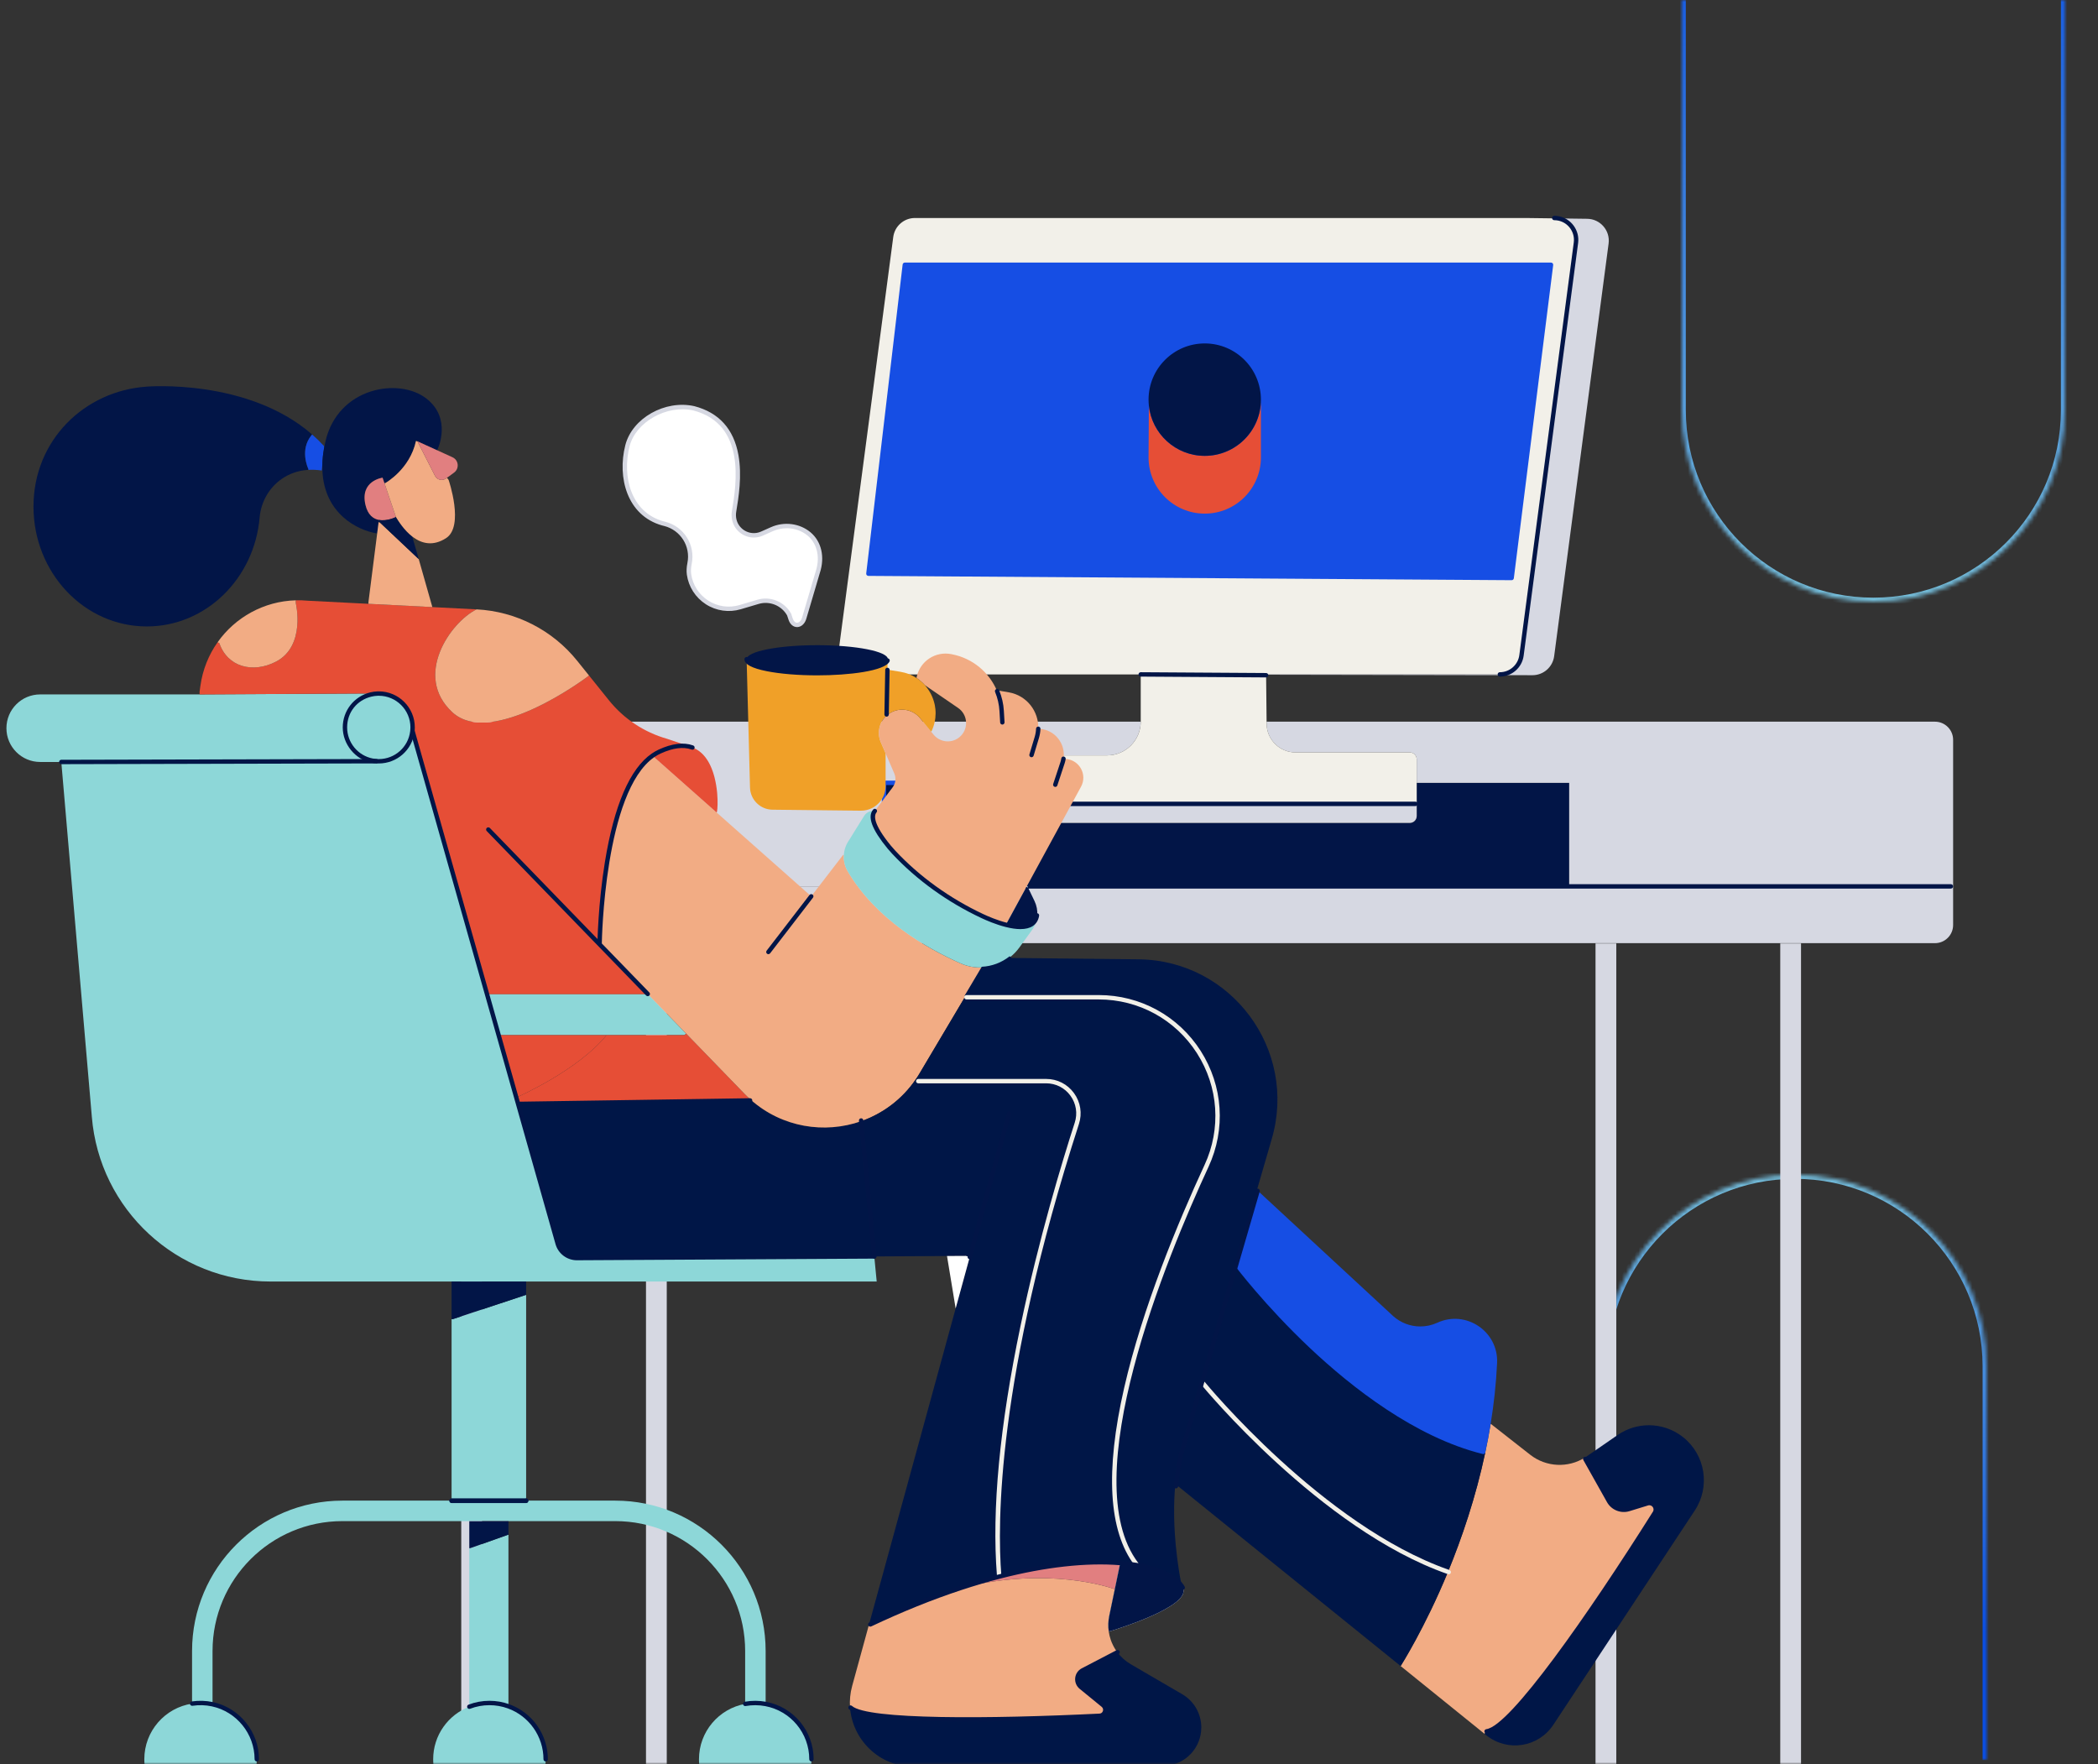 <svg width="509" height="428" viewBox="0 0 509 428" fill="none" xmlns="http://www.w3.org/2000/svg">
<rect x="0" y="0" width="509" height="428" fill="#333333" stroke="none"/>
<mask id="mask0_344_23444" style="mask-type:alpha" maskUnits="userSpaceOnUse" x="0" y="-1" width="509" height="429">
<rect y="-1" width="509" height="429" fill="#D9D9D9"/>
</mask>
<g mask="url(#mask0_344_23444)">
<mask id="path-2-inside-1_344_23444" fill="white">
<path d="M501 99.5C501 125.181 480.181 146 454.5 146C428.819 146 408 125.181 408 99.5L408 7.12847e-06L501 1.52588e-05L501 99.5Z"/>
</mask>
<path d="M502 99.5C502 125.734 480.734 147 454.5 147C428.266 147 407 125.734 407 99.5L409 99.5C409 124.629 429.371 145 454.5 145C479.629 145 500 124.629 500 99.5L502 99.5ZM408 7.12847e-06L501 1.52588e-05L408 7.12847e-06ZM502 1.53462e-05L502 99.5C502 125.734 480.734 147 454.5 147L454.5 145C479.629 145 500 124.629 500 99.5L500 1.51714e-05L502 1.53462e-05ZM454.5 147C428.266 147 407 125.734 407 99.5L407 7.04105e-06L409 7.21589e-06L409 99.5C409 124.629 429.371 145 454.5 145L454.5 147Z" fill="url(#paint0_linear_344_23444)" mask="url(#path-2-inside-1_344_23444)"/>
<mask id="path-4-inside-2_344_23444" fill="white">
<path d="M482 427L389 427L389 331.5C389 305.819 409.819 285 435.5 285C461.181 285 482 305.819 482 331.5L482 427Z"/>
</mask>
<path d="M482 427L389 427L482 427ZM388 331.5C388 305.266 409.266 284 435.5 284C461.734 284 483 305.266 483 331.5L481 331.5C481 306.371 460.629 286 435.5 286C410.371 286 390 306.371 390 331.5L388 331.5ZM435.5 284C461.734 284 483 305.266 483 331.5L483 427L481 427L481 331.5C481 306.371 460.629 286 435.5 286L435.5 284ZM388 427L388 331.5C388 305.266 409.266 284 435.5 284L435.5 286C410.371 286 390 306.371 390 331.5L390 427L388 427Z" fill="url(#paint1_linear_344_23444)" mask="url(#path-4-inside-2_344_23444)"/>
<path d="M69.936 215.046V224.414C69.936 226.851 71.909 228.822 74.341 228.822H469.444C471.879 228.822 473.85 226.851 473.85 224.414V215.046H69.936Z" fill="#D6D8E2"/>
<path d="M214.476 214.506V215.046H380.702V189.926H343.712V197.97C343.712 198.897 342.959 199.65 342.032 199.65H240.092C239.165 199.65 238.413 198.897 238.413 197.97V189.926H214.476V214.506Z" fill="#021547"/>
<path d="M307.286 175.092V175.578C307.325 179.435 310.459 182.543 314.318 182.543H342.033C342.959 182.543 343.712 183.296 343.712 184.223V189.926H380.702V215.046H473.85V179.492C473.85 177.059 471.879 175.088 469.444 175.088H307.286V175.092Z" fill="#D6D8E2"/>
<path d="M387.092 228.882V438.216C387.092 439.626 388.221 440.77 389.612 440.77C391.004 440.77 392.133 439.626 392.133 438.216V228.882H387.092Z" fill="#D6D8E2"/>
<path d="M431.91 228.882V438.216C431.91 439.626 433.039 440.77 434.43 440.77C435.822 440.77 436.951 439.626 436.951 438.216V228.882H431.91Z" fill="#D6D8E2"/>
<path d="M111.906 228.882V438.216C111.906 439.626 113.035 440.77 114.427 440.77C115.818 440.77 116.947 439.626 116.947 438.216V228.882H111.906Z" fill="#D6D8E2"/>
<path d="M156.725 228.882V438.216C156.725 439.626 157.854 440.77 159.245 440.77C160.637 440.77 161.766 439.626 161.766 438.216V228.882H156.725Z" fill="#D6D8E2"/>
<path d="M69.936 179.492V215.046H214.476V189.926H238.413V184.943C238.413 184.017 239.166 183.264 240.092 183.264H268.584C273.096 183.264 276.752 179.606 276.752 175.092L276.454 175.088H74.341C71.909 175.088 69.936 177.059 69.936 179.492Z" fill="#D6D8E2"/>
<path d="M214.476 215.579H473.31C473.605 215.579 473.843 215.341 473.843 215.046C473.843 214.751 473.605 214.513 473.31 214.513H214.476C214.181 214.513 213.943 214.751 213.943 215.046C213.943 215.341 214.181 215.579 214.476 215.579Z" fill="#021547"/>
<path d="M214.475 215.039C214.77 215.039 215.008 214.801 215.008 214.506V190.459H238.413C238.707 190.459 238.945 190.221 238.945 189.926C238.945 189.632 238.707 189.394 238.413 189.394H214.475C214.181 189.394 213.943 189.632 213.943 189.926V214.506C213.943 214.801 214.181 215.039 214.475 215.039Z" fill="#164EE4"/>
<path d="M203.504 157.619C203.085 160.801 205.556 163.621 208.761 163.621H363.873C366.532 163.621 368.783 161.65 369.13 159.007L382.34 58.891C382.716 56.068 380.806 53.525 378.126 52.992L370.114 52.889H221.974C219.312 52.889 217.061 54.864 216.713 57.503L203.504 157.619ZM210.682 139.186L219.518 64.236H376.294L366.745 140.227L210.682 139.186Z" fill="#F2F0E9"/>
<path d="M304.113 163.62V163.695H307.173L371.797 163.812C374.459 163.812 376.706 161.838 377.058 159.199L390.267 59.083C390.686 55.904 388.212 53.081 385.006 53.081L378.126 52.992C380.807 53.525 382.716 56.068 382.34 58.891L369.131 159.007C368.783 161.649 366.532 163.62 363.873 163.62H304.113Z" fill="#D6D8E2"/>
<path d="M238.415 189.926V195.03H343.713V184.223C343.713 183.296 342.961 182.543 342.034 182.543H314.32C310.461 182.543 307.326 179.435 307.291 175.578V175.092L307.174 163.816V163.699H304.114V163.621H276.754V175.088C276.754 179.606 273.098 183.264 268.586 183.264H240.094C239.167 183.264 238.415 184.017 238.415 184.944V189.926Z" fill="#F2F0E9"/>
<path d="M238.415 195.03V197.97C238.415 198.897 239.167 199.65 240.094 199.65H342.034C342.961 199.65 343.713 198.897 343.713 197.97V195.03H238.415Z" fill="#D6D8E2"/>
<path d="M219.517 64.236H376.293L366.744 140.227L210.681 139.186L219.517 64.236Z" fill="#164EE4"/>
<path d="M278.728 98.38C278.706 100.863 278.653 107.724 278.653 110.974C278.653 118.506 284.755 124.611 292.285 124.611C299.814 124.611 305.913 118.506 305.913 110.974V96.96C305.913 104.489 299.811 110.594 292.285 110.594C285.235 110.594 279.438 105.242 278.728 98.38Z" fill="#E64E36"/>
<path d="M292.285 83.322C299.811 83.322 305.913 89.427 305.913 96.96C305.913 104.492 299.811 110.594 292.285 110.594C285.235 110.594 279.438 105.242 278.728 98.38C278.678 97.915 278.653 97.439 278.653 96.96C278.653 89.427 284.755 83.322 292.285 83.322Z" fill="#021547"/>
<path d="M238.896 195.563H343.413C343.708 195.563 343.946 195.325 343.946 195.03C343.946 194.735 343.708 194.497 343.413 194.497H238.896C238.601 194.497 238.363 194.735 238.363 195.03C238.363 195.325 238.601 195.563 238.896 195.563Z" fill="#021547"/>
<path d="M307.172 164.349C307.463 164.349 307.701 164.111 307.704 163.819C307.704 163.525 307.47 163.287 307.175 163.283L276.756 163.088C276.465 163.088 276.223 163.326 276.223 163.617C276.223 163.912 276.457 164.15 276.752 164.153L307.172 164.349Z" fill="#021547"/>
<path d="M363.872 164.153C366.79 164.153 369.275 161.969 369.658 159.078L382.868 58.962C383.272 55.919 381.235 53.067 378.232 52.47C377.859 52.396 377.472 52.357 377.085 52.357C376.79 52.357 376.552 52.595 376.552 52.889C376.552 53.184 376.79 53.422 377.085 53.422C377.401 53.422 377.717 53.454 378.026 53.514C380.482 54.005 382.147 56.334 381.817 58.82L368.608 158.936C368.295 161.301 366.265 163.088 363.879 163.088C363.584 163.088 363.347 163.326 363.347 163.621C363.347 163.915 363.584 164.153 363.879 164.153H363.872Z" fill="#021547"/>
<path d="M366.744 140.76C367.013 140.76 367.237 140.561 367.273 140.295L376.822 64.304C376.84 64.151 376.794 63.998 376.694 63.885C376.595 63.771 376.449 63.704 376.297 63.704H219.52C219.25 63.704 219.023 63.906 218.991 64.172L210.155 139.123C210.137 139.272 210.184 139.424 210.287 139.538C210.386 139.652 210.531 139.716 210.681 139.719L366.744 140.76ZM375.69 64.769L366.275 139.691L211.28 138.657L219.992 64.769H375.693H375.69Z" fill="#164EE4"/>
<path d="M351.299 381.347C345.764 394.822 339.896 404.07 339.896 404.07L339.797 404.19L360.163 420.648L360.656 420.037C368.115 419.124 393.735 379.302 401.456 367.046C402.226 365.82 401.058 364.3 399.677 364.727L395.162 366.115C393.302 366.687 391.296 365.884 390.344 364.187L384.594 353.951L384.554 353.6C380.44 356.21 375.108 355.965 371.246 352.939L361.735 345.488L361.647 345.474C361.27 347.807 360.837 350.095 360.354 352.346C358.026 363.324 354.632 373.239 351.299 381.347Z" fill="#F2AC84"/>
<path d="M1.56 176.67C1.56 178.932 2.476 180.981 3.96 182.462C5.44 183.947 7.489 184.863 9.75 184.863H15.419L91.335 184.682V184.671C91.001 184.65 90.675 184.607 90.355 184.547C86.553 183.826 83.685 180.487 83.685 176.478C83.685 172.468 86.351 169.375 89.947 168.501C90.465 168.373 91.005 168.295 91.559 168.274V168.235L48.419 168.473H9.75C5.227 168.473 1.56 172.141 1.56 176.67Z" fill="#8DD7D8"/>
<path d="M127.648 310.912H212.698L212.108 304.824L139.963 305.222C137.79 305.233 135.88 303.794 135.287 301.706L125.717 267.91L125.227 266.181L121.002 251.254L118.162 241.225L100.111 177.479L100.043 177.469H100.04C99.557 181.539 96.096 184.692 91.896 184.692C91.708 184.692 91.52 184.685 91.335 184.671V184.682L15.42 184.863H14.873V184.881L22.275 270.897C24.096 293.499 42.964 310.912 65.63 310.912H109.561" fill="#8DD7D8"/>
<path d="M8.124 122.893C8.124 138.96 20.432 151.983 35.615 151.983C49.943 151.983 61.711 140.381 62.989 125.567C63.312 121.806 65.265 118.322 68.371 116.177C70.039 115.027 72.166 114.146 74.825 113.993L74.81 113.773C74.661 113.45 72.702 109.114 75.542 105.63L75.733 105.413C60.043 91.736 35.615 93.8 35.615 93.8C20.461 94.822 8.124 106.826 8.124 122.893Z" fill="#021547"/>
<path d="M46.616 413.318C40.049 414.302 35.011 419.97 35.011 426.817C35.011 434.353 41.121 440.465 48.654 440.465C56.187 440.465 62.296 434.353 62.296 426.817C62.296 420.261 57.681 414.788 51.522 413.467C50.599 413.268 49.637 413.165 48.654 413.165C47.962 413.165 47.28 413.219 46.616 413.318Z" fill="#8DD7D8"/>
<path d="M46.595 400.554V413.016C46.595 413.119 46.602 413.219 46.616 413.318C47.28 413.219 47.962 413.165 48.654 413.165C49.637 413.165 50.599 413.268 51.522 413.467C51.55 413.322 51.565 413.169 51.565 413.016V400.554C51.565 383.177 65.694 369.042 83.063 369.042H113.856V369.006H123.352V369.042H149.284C166.654 369.042 180.783 383.177 180.783 400.554V413.286C180.783 413.318 180.783 413.35 180.79 413.382C181.578 413.24 182.391 413.165 183.222 413.165C184.052 413.165 184.929 413.247 185.746 413.4C185.753 413.364 185.753 413.325 185.753 413.286V400.554C185.753 380.435 169.395 364.07 149.284 364.07H127.647V364.127H109.56V364.07H83.063C62.953 364.07 46.595 380.435 46.595 400.554Z" fill="#8DD7D8"/>
<path d="M145.032 228.652L145.501 228.198C145.501 228.198 145.944 191.838 158.437 183.247C158.944 182.899 159.47 182.593 160.02 182.341C163.371 180.793 165.952 180.633 167.929 181.333C167.951 181.34 167.968 181.347 167.99 181.358C167.993 181.354 167.997 181.358 167.997 181.358L168.178 181.379L167.94 181.297L161.823 179.237C156.278 177.664 151.358 174.404 147.744 169.911L142.891 163.874L142.32 164.332C142.32 164.332 119.281 181.62 109.738 172.795C100.2 163.973 109.266 150.971 115.624 147.839L104.875 147.288L89.372 146.493L74.715 145.743C73.717 145.648 72.727 145.616 71.75 145.644L71.761 146.326C71.761 146.326 74.281 156.771 66.901 160.55C61.303 163.419 55.2 161.81 53.22 156.05L52.786 155.823C50.635 158.866 49.166 162.457 48.619 166.392L48.42 167.816V168.473L91.559 168.235V168.274C91.673 168.274 91.783 168.267 91.896 168.267C96.43 168.267 100.104 171.943 100.104 176.478C100.104 176.812 100.083 177.146 100.043 177.469L100.111 177.479L118.162 241.225H157.077L157.152 241.154L145.032 228.652Z" fill="#E64E36"/>
<path d="M52.787 155.822L53.22 156.05C55.201 161.81 61.303 163.419 66.902 160.549C74.282 156.771 71.762 146.326 71.762 146.326L71.751 145.644H71.74C64.03 145.86 57.065 149.764 52.787 155.822Z" fill="#F2AC84"/>
<path d="M74.81 113.773L74.824 113.993H74.831C75.829 113.936 76.904 113.979 78.058 114.153L78.204 112.729C78.232 111.514 78.356 110.222 78.601 108.844L78.658 108.268C77.725 107.249 76.748 106.297 75.733 105.413L75.541 105.629C72.701 109.113 74.661 113.45 74.81 113.773Z" fill="#164EE4"/>
<path d="M100.913 106.997L101.278 107.068L106.046 109.234L106.23 108.826C106.23 108.826 109.66 101.559 103.483 96.715C96.823 91.491 82.02 93.924 78.96 107.068C78.864 107.48 78.779 107.881 78.704 108.279C78.676 108.428 78.647 108.574 78.622 108.719C78.615 108.762 78.605 108.804 78.601 108.844C78.356 110.222 78.232 111.514 78.204 112.729C78.193 113.215 78.196 113.688 78.218 114.146C78.647 124.623 86.727 128.647 91.377 129.399L91.505 129.417L91.857 126.665L91.921 126.157V126.139C90.568 125.88 89.258 124.946 88.679 122.556C87.238 116.614 92.819 115.893 92.819 115.893L93.277 117.243L93.539 117.154C93.539 117.154 99.436 113.851 100.913 106.997Z" fill="#021547"/>
<path d="M89.947 168.501C86.351 169.375 83.685 172.614 83.685 176.478C83.685 180.342 86.553 183.826 90.355 184.547C90.675 184.607 91.001 184.65 91.335 184.671C91.52 184.685 91.708 184.692 91.896 184.692C96.096 184.692 99.557 181.538 100.04 177.468H100.043C100.082 177.145 100.104 176.811 100.104 176.478C100.104 171.942 96.429 168.267 91.896 168.267C91.782 168.267 91.672 168.27 91.559 168.274C91.005 168.295 90.465 168.373 89.947 168.501Z" fill="#8DD7D8"/>
<path d="M92.82 115.893C92.82 115.893 87.239 116.614 88.681 122.556C89.259 124.946 90.569 125.88 91.925 126.139C93.938 126.53 96.061 125.436 96.061 125.436L93.278 117.243L92.82 115.893Z" fill="#E17F80"/>
<path d="M89.402 145.963L89.373 146.493L104.876 147.288L104.879 147.224L101.578 135.604L101.55 135.611L92.1 126.697L91.858 126.665L91.507 129.417L89.402 145.963Z" fill="#F2AC84"/>
<path d="M91.922 126.157L91.858 126.665L92.099 126.697L101.549 135.611L101.578 135.604L101.333 134.741L100.033 130.177C98.049 128.643 96.672 126.441 96.061 125.436C96.061 125.436 93.938 126.53 91.925 126.139V126.157H91.922Z" fill="#021547"/>
<path d="M100.033 130.177H100.037C100.111 130.234 100.189 130.291 100.264 130.351C102.34 131.861 105.046 132.596 108.209 130.568C112.71 127.688 108.84 116.433 108.84 116.433L108.457 115.907L108.216 116.082C107.318 116.739 106.043 116.433 105.535 115.439L101.279 107.068L100.913 106.997C99.437 113.851 93.54 117.154 93.54 117.154L93.277 117.243L96.061 125.436C96.671 126.441 98.049 128.643 100.033 130.177Z" fill="#F2AC84"/>
<path d="M100.033 130.177L101.332 134.741L100.036 130.181V130.177H100.033Z" fill="white"/>
<path d="M101.279 107.068L105.535 115.439C106.043 116.433 107.317 116.739 108.215 116.081L108.457 115.907L110.157 114.664C111.499 113.684 111.286 111.621 109.774 110.932L106.046 109.234L101.279 107.068Z" fill="#E17F80"/>
<path d="M113.856 414.067C108.733 416.031 105.094 421 105.094 426.817C105.094 434.353 111.204 440.465 118.737 440.465C126.27 440.465 132.383 434.353 132.383 426.817C132.383 420.897 128.616 415.857 123.352 413.964C121.91 413.446 120.356 413.165 118.737 413.165C117.015 413.165 115.371 413.485 113.856 414.067Z" fill="#8DD7D8"/>
<path d="M115.624 147.839C109.266 150.971 100.2 163.973 109.739 172.795C119.281 181.62 142.32 164.332 142.32 164.332L142.892 163.873L140.03 160.311C134.042 152.864 125.163 148.325 115.624 147.839Z" fill="#F2AC84"/>
<path d="M109.56 364.07H127.647V364.127H109.56V364.07Z" fill="white"/>
<path d="M109.56 320.035V364.07H127.647V314.154H127.619L109.859 320.035H109.56Z" fill="#8DD7D8"/>
<path d="M109.56 310.911V320.035H109.859L127.619 314.154H127.647V310.911H109.56Z" fill="#021547"/>
<path d="M113.857 375.619V414.067C115.373 413.485 117.016 413.165 118.738 413.165C120.357 413.165 121.912 413.446 123.353 413.964V372.376H123.179L114.059 375.619H113.857Z" fill="#8DD7D8"/>
<path d="M113.857 369.042V375.619H114.059L123.179 372.377H123.353V369.042H113.857Z" fill="#021547"/>
<path d="M113.857 369.006H123.353V369.042H113.857V369.006Z" fill="white"/>
<path d="M118.162 241.225L121.002 251.254L121.438 251.13H147.058H166.079L166.462 250.76L157.151 241.154L157.076 241.225H118.162Z" fill="#8DD7D8"/>
<path d="M121.002 251.254L125.226 266.181L125.819 266.014C125.819 266.014 140.218 259.653 147.059 251.247V251.13H121.439L121.002 251.254Z" fill="#E64E36"/>
<path d="M125.227 266.181L125.716 267.91L126.057 267.814L181.98 266.976L182.132 266.809C181.614 266.351 181.11 265.868 180.616 265.36L166.463 250.76L166.079 251.13H147.059V251.247C140.218 259.653 125.819 266.014 125.819 266.014L125.227 266.181Z" fill="#E64E36"/>
<path d="M125.717 267.91L135.287 301.706C135.88 303.794 137.79 305.233 139.963 305.222L212.108 304.824L208.935 272.016C200.067 275.13 189.747 273.557 182.133 266.809L181.98 266.976L126.058 267.814L125.717 267.91Z" fill="#001647"/>
<path d="M208.935 272.016C214.093 270.208 218.761 266.816 222.123 261.937C222.474 261.429 222.812 260.903 223.131 260.363L234.175 241.768L238.346 234.743V234.718C236.575 234.803 234.764 234.487 233.053 233.727C224.672 230.016 212.499 222.974 205.669 211.396C204.948 210.178 204.639 208.8 204.725 207.443L204.536 207.429L196.815 217.455L196.737 217.394L173.836 197.101L158.937 183.9L158.437 183.247C145.944 191.838 145.501 228.198 145.501 228.198L145.032 228.652L157.152 241.153L166.463 250.76L180.617 265.36C181.11 265.868 181.614 266.351 182.133 266.809C189.747 273.557 200.067 275.13 208.935 272.016Z" fill="#F2AC84"/>
<path d="M152.218 108.151C150.425 115.229 152.218 124.538 160.755 126.963L161.259 127.091C165.548 128.174 168.153 132.429 167.298 136.666C167.12 137.547 167.039 138.452 167.163 139.344C167.962 145.079 173.745 149.025 179.563 147.303L183.929 146.006C186.855 145.143 189.986 146.432 191.452 149.107L191.814 150.204C192.499 152.282 194.604 151.958 195.147 149.838L198.388 138.854C199.471 135.572 199.003 131.797 196.276 129.531C193.763 127.443 190.238 127.059 187.252 128.387L184.877 129.446C182.793 130.369 180.319 129.741 178.938 127.851C178.147 126.768 177.87 125.393 178.09 124.069C179.123 117.854 181.767 102.568 168.327 99.056C161.671 97.554 153.836 101.769 152.218 108.151Z" fill="white"/>
<path d="M158.437 183.247L158.937 183.9L173.837 197.101L173.94 196.987C174.089 196.188 174.17 194.498 174 192.505C173.989 192.388 173.979 192.271 173.968 192.15C173.854 191.017 173.659 189.796 173.35 188.595C173.311 188.446 173.272 188.297 173.23 188.148C173.159 187.899 173.084 187.65 173.002 187.409C172.978 187.327 172.949 187.249 172.921 187.167C172.754 186.681 172.562 186.205 172.346 185.747C172.275 185.594 172.2 185.445 172.122 185.296C172.086 185.221 172.047 185.147 172.005 185.076C171.973 185.012 171.937 184.951 171.905 184.891C171.856 184.806 171.806 184.724 171.756 184.642C171.671 184.5 171.582 184.362 171.49 184.227C171.263 183.886 171.014 183.563 170.745 183.264C170.691 183.204 170.638 183.144 170.581 183.087C170.528 183.026 170.471 182.97 170.414 182.916C170.358 182.86 170.297 182.803 170.24 182.749C170.18 182.696 170.123 182.643 170.063 182.59C170.003 182.533 169.939 182.483 169.878 182.437C169.818 182.384 169.754 182.334 169.69 182.288C169.626 182.238 169.562 182.192 169.495 182.146C169.431 182.1 169.364 182.057 169.296 182.011C169.232 181.965 169.165 181.922 169.094 181.883C169.023 181.844 168.955 181.801 168.884 181.762C168.742 181.688 168.597 181.613 168.448 181.546C168.373 181.51 168.299 181.478 168.221 181.446C168.146 181.418 168.068 181.386 167.99 181.357C167.969 181.347 167.951 181.34 167.929 181.332C165.952 180.633 163.371 180.793 160.02 182.341C159.47 182.593 158.945 182.899 158.437 183.247Z" fill="#E64E36"/>
<path d="M180.791 413.382C174.415 414.529 169.58 420.108 169.58 426.817C169.58 434.353 175.686 440.465 183.222 440.465C190.759 440.465 196.865 434.353 196.865 426.817C196.865 420.14 192.076 414.582 185.746 413.4C184.93 413.247 184.085 413.165 183.222 413.165C182.36 413.165 181.579 413.24 180.791 413.382Z" fill="#8DD7D8"/>
<path d="M181.14 159.921L181.96 191.057C182.038 194.033 184.455 196.412 187.43 196.444L208.836 196.679C210.814 196.703 212.574 195.755 213.675 194.285C214.417 193.29 214.857 192.058 214.857 190.719V182.764L213.686 180.047C213.373 179.319 213.224 178.559 213.224 177.813C213.224 176.162 213.952 174.571 215.233 173.495L215.098 173.335L215.297 162.524L215.34 160.251H215.333C214.506 161.97 207.186 163.316 198.275 163.316C188.811 163.316 181.14 161.796 181.14 159.921Z" fill="#F0A028"/>
<path d="M198.275 156.529C188.81 156.529 181.139 158.049 181.139 159.921C181.139 161.793 188.81 163.316 198.275 163.316C207.185 163.316 214.505 161.97 215.332 160.248C215.385 160.141 215.41 160.031 215.41 159.921C215.41 158.049 207.739 156.529 198.275 156.529Z" fill="#021547"/>
<path d="M204.725 207.443C204.64 208.8 204.949 210.178 205.669 211.396C212.499 222.974 224.672 230.016 233.054 233.727C234.765 234.488 236.575 234.804 238.347 234.718C240.8 234.605 243.178 233.72 245.123 232.168C245.94 231.515 246.682 230.744 247.321 229.863L250.356 225.666C251.13 224.593 251.567 223.347 251.652 222.079H251.577C251.059 225.239 247.605 225.261 244.115 224.376C241.982 223.837 239.831 222.956 238.332 222.253C230.405 218.541 222.851 213.189 216.859 206.786C216.475 206.378 216.106 205.962 215.751 205.532C213.71 203.046 210.54 198.728 212.247 196.746C212.123 196.728 212.002 196.721 211.878 196.721C210.973 196.721 210.117 197.19 209.627 197.975L205.968 203.877C205.218 204.95 204.803 206.189 204.725 207.443Z" fill="#8DD7D8"/>
<path d="M206.749 409.021C206.262 410.796 206.103 412.572 206.23 414.284L206.341 414.277C211.211 418.641 253.764 416.912 266.775 416.273C268.106 416.209 268.653 414.536 267.623 413.691L262.277 409.322C260.903 408.2 261.127 406.041 262.696 405.224L271.081 400.859C271.081 400.859 271.074 400.849 271.07 400.845C271.067 400.838 271.063 400.834 271.056 400.827C270.992 400.742 270.928 400.653 270.868 400.565C270.84 400.525 270.815 400.49 270.79 400.451C270.708 400.334 270.63 400.213 270.552 400.092C270.35 399.765 270.162 399.428 269.995 399.08C269.895 398.874 269.8 398.668 269.714 398.459C269.647 398.302 269.587 398.142 269.53 397.979C269.508 397.922 269.487 397.862 269.469 397.805C269.246 397.152 269.086 396.477 268.99 395.788C268.82 394.566 268.855 393.302 269.114 392.045L270.463 385.556C269.295 385.13 254.389 379.931 233.089 385.251C226.341 387.47 219.017 390.379 211.14 394.108L210.86 394.03L206.749 409.021Z" fill="#F2AC84"/>
<path d="M206.339 414.277L206.229 414.284C206.808 422.094 213.333 428.646 221.736 428.621L282.145 428.437C286.884 428.422 290.857 424.86 291.393 420.147C291.432 419.796 291.453 419.444 291.453 419.096C291.453 415.804 289.707 412.714 286.813 411.031L274.332 403.757C273.036 403.001 271.939 402.01 271.08 400.859L262.695 405.224C261.126 406.041 260.902 408.2 262.276 409.323L267.622 413.691C268.652 414.536 268.105 416.209 266.774 416.273C253.763 416.912 211.21 418.642 206.339 414.277Z" fill="#001647"/>
<path d="M235.276 304.966L231.854 317.446L210.86 394.03L211.14 394.108C219.018 390.379 226.341 387.47 233.09 385.251C236.359 384.167 239.494 383.251 242.486 382.48L242.398 382.132C239.49 345.677 254.286 294.074 261.251 272.538C262.888 267.477 259.121 262.292 253.804 262.292H222.777L222.124 261.937C218.762 266.816 214.094 270.208 208.936 272.016L212.109 304.824L229.76 304.725L234.3 304.7L235.276 304.966Z" fill="#001647"/>
<path d="M258.017 184.071C258.592 180.484 255.951 177.039 252.177 176.819L251.893 176.804C252.067 172.596 249.11 168.718 244.747 167.968L242.443 167.574L241.911 167.67C240.04 163.156 236.011 159.729 231.012 158.745L230.782 158.699C226.98 157.95 223.27 160.368 222.418 164.154L222.358 164.488C223.131 164.992 223.827 165.596 224.427 166.278L224.441 166.267L232.45 171.758C234.701 173.296 235.045 176.481 233.178 178.467C232.631 179.049 231.967 179.45 231.261 179.667C231.257 179.667 231.254 179.667 231.25 179.67C231.147 179.702 231.044 179.727 230.941 179.752C230.938 179.752 230.934 179.756 230.931 179.752C230.849 179.773 230.767 179.788 230.686 179.802C230.65 179.809 230.611 179.816 230.569 179.82C230.473 179.834 230.377 179.844 230.281 179.852C230.281 179.855 230.27 179.855 230.267 179.852C230.16 179.862 230.05 179.866 229.944 179.866C228.662 179.866 227.388 179.319 226.5 178.236L225.886 177.483L223.234 174.24C221.591 172.227 218.79 171.598 216.447 172.713C216 172.926 215.595 173.189 215.233 173.494C213.951 174.571 213.224 176.162 213.224 177.813C213.224 178.559 213.373 179.319 213.685 180.047L214.857 182.764L216.969 187.665C217.444 188.769 217.292 190.048 216.568 191.007L213.948 194.491H213.944L212.247 196.746C210.54 198.728 213.71 203.046 215.751 205.532C216.106 205.962 216.475 206.378 216.859 206.786C222.851 213.189 230.405 218.541 238.332 222.253C239.83 222.956 241.982 223.836 244.115 224.376L244.197 224.057L249.046 215.15L249.185 214.894L262.266 190.872C263.846 187.984 261.936 184.422 258.659 184.142H258.656L258.017 184.071Z" fill="#F2AC84"/>
<path d="M215.296 162.524L215.097 173.335L215.232 173.494C215.594 173.189 215.999 172.926 216.446 172.713C218.789 171.598 221.59 172.227 223.233 174.24L225.885 177.483L226.006 177.383C226.677 175.977 226.989 174.499 226.989 173.05C226.989 172.916 226.986 172.781 226.979 172.642C226.975 172.489 226.964 172.333 226.95 172.18C226.947 172.109 226.94 172.042 226.929 171.974C226.9 171.697 226.861 171.42 226.808 171.147C226.783 171.015 226.755 170.884 226.727 170.756C226.347 169.13 225.576 167.606 224.479 166.342L224.426 166.278C223.826 165.596 223.13 164.992 222.357 164.488C221.221 163.749 219.911 163.227 218.455 162.986L215.697 162.531L215.296 162.524Z" fill="#F0A028"/>
<path d="M222.122 261.937L222.775 262.292H253.802C259.12 262.292 262.886 267.477 261.25 272.538C254.285 294.074 239.488 345.677 242.396 382.132L242.485 382.48C242.534 382.466 242.588 382.456 242.637 382.441C254.682 379.344 264.466 378.606 271.779 379.206C273.16 379.32 274.456 379.479 275.659 379.685L275.694 379.462C261.889 361.292 277.31 316.143 292.713 282.862C301.556 263.769 287.597 241.945 266.564 241.945H234.476L234.174 241.768L223.13 260.363C222.811 260.903 222.474 261.429 222.122 261.937Z" fill="#001647"/>
<path d="M226.979 172.642C226.986 172.781 226.989 172.915 226.989 173.05C226.989 172.915 226.986 172.777 226.979 172.642Z" fill="white"/>
<path d="M229.758 304.725L231.853 317.446L235.275 304.966L234.299 304.7L229.758 304.725Z" fill="white"/>
<path d="M238.171 234.575L234 241.6L234.302 241.777H266.39C287.423 241.777 301.382 263.601 292.539 282.694C277.136 315.974 261.715 361.124 275.52 379.294L275.485 379.517C281.712 380.561 285.538 382.71 286.767 385.018C286.763 385.008 286.76 384.986 286.753 384.955C286.749 384.933 286.742 384.908 286.735 384.876C286.713 384.777 286.682 384.631 286.642 384.436C286.628 384.369 286.614 384.298 286.596 384.219C286.582 384.127 286.561 384.028 286.539 383.925L286.508 383.765C286.486 383.655 286.465 383.541 286.444 383.424C286.422 383.307 286.398 383.182 286.376 383.054C286.337 382.852 286.298 382.632 286.259 382.401C286.234 382.266 286.209 382.124 286.184 381.978C286.184 381.964 286.181 381.946 286.177 381.932C286.156 381.804 286.135 381.673 286.114 381.538C286.106 381.503 286.099 381.463 286.096 381.428C286.082 381.343 286.067 381.254 286.053 381.165C286.046 381.133 286.043 381.105 286.039 381.073C286.014 380.924 285.989 380.771 285.964 380.615C285.727 379.066 285.475 377.177 285.272 375.057C285.247 374.804 285.222 374.545 285.201 374.286C285.144 373.636 285.091 372.965 285.045 372.279C285.031 372.034 285.013 371.786 284.999 371.537C284.97 371.072 284.949 370.596 284.928 370.113C284.921 369.921 284.914 369.726 284.907 369.531C284.903 369.474 284.899 369.413 284.899 369.357C284.896 369.254 284.892 369.147 284.889 369.044C284.878 368.685 284.871 368.323 284.864 367.957C284.864 367.673 284.857 367.382 284.857 367.094C284.843 364.917 284.917 362.662 285.123 360.393C285.4 357.31 285.915 354.206 286.77 351.262C287.562 348.538 289.213 342.852 291.385 335.38C293.707 327.389 296.625 317.345 299.717 306.702C301.424 300.82 303.189 294.754 304.935 288.745C306.157 284.537 307.371 280.357 308.553 276.29C314.836 254.651 298.758 232.984 276.234 232.742L245.463 232.412L244.948 232C243.003 233.552 240.624 234.436 238.171 234.55V234.575Z" fill="#001647"/>
<path d="M242.486 382.48C239.493 383.251 236.358 384.167 233.089 385.251C254.389 379.93 269.295 385.13 270.463 385.556L271.78 379.206C264.467 378.606 254.683 379.344 242.638 382.441C242.588 382.456 242.535 382.466 242.486 382.48Z" fill="#E17F80"/>
<path d="M244.197 224.057L244.115 224.376C247.605 225.26 251.059 225.239 251.577 222.075H251.652C251.734 220.899 251.513 219.699 250.981 218.594L249.419 215.352L249.046 215.149L244.197 224.057Z" fill="#021547"/>
<path d="M249.185 214.894L249.047 215.149L249.419 215.352L249.185 214.894Z" fill="white"/>
<path d="M270.462 385.556L269.113 392.045C268.854 393.302 268.819 394.566 268.989 395.788L269.397 395.727C269.397 395.727 289.376 389.786 286.945 385.194C286.945 385.194 286.945 385.19 286.941 385.187C285.713 382.878 281.886 380.73 275.659 379.685C274.456 379.48 273.16 379.32 271.779 379.206L270.462 385.556Z" fill="white"/>
<path d="M269.529 397.977C269.508 397.921 269.487 397.865 269.47 397.805C269.487 397.861 269.508 397.921 269.529 397.977Z" fill="white"/>
<path d="M271.07 400.845C271.07 400.845 271.077 400.856 271.081 400.859L271.138 400.831L271.07 400.845Z" fill="white"/>
<path d="M285.298 360.561L285.866 360.614L339.797 404.191L339.896 404.07C339.896 404.07 345.764 394.822 351.299 381.348C320.315 370.477 291.897 335.644 291.897 335.644L291.56 335.548C289.388 343.02 287.737 348.706 286.945 351.43C286.09 354.374 285.575 357.478 285.298 360.561Z" fill="#001647"/>
<path d="M286.551 383.223C286.573 383.35 286.597 383.474 286.619 383.591C286.597 383.474 286.576 383.35 286.551 383.223Z" fill="white"/>
<path d="M286.619 383.592C286.64 383.709 286.661 383.822 286.683 383.928C286.665 383.822 286.644 383.712 286.619 383.592Z" fill="white"/>
<path d="M286.683 383.933L286.714 384.091C286.704 384.042 286.697 383.989 286.683 383.933Z" fill="white"/>
<path d="M291.559 335.548L291.897 335.644C291.897 335.644 320.314 370.477 351.298 381.348C354.631 373.24 358.025 363.324 360.354 352.35L359.846 352.24C328.255 344.405 300.175 306.952 300.175 306.952L299.891 306.87C296.799 317.514 293.881 327.557 291.559 335.548Z" fill="#001647"/>
<path d="M299.892 306.87L300.176 306.951C300.176 306.951 328.256 344.405 359.847 352.24L360.355 352.346C360.838 350.095 361.271 347.808 361.647 345.474C362.428 340.69 362.975 335.75 363.213 330.704C363.571 323.032 355.673 317.709 348.701 320.912C347.38 321.52 345.974 321.814 344.579 321.814C342.204 321.814 339.861 320.958 338.019 319.314L305.217 288.946L305.111 288.914C303.364 294.923 301.6 300.989 299.892 306.87Z" fill="#164EE4"/>
<path d="M360.656 420.037L360.163 420.648L360.585 420.989C365.69 425.112 373.234 423.94 376.851 418.464L411.172 366.474C414.978 360.71 413.757 352.993 408.357 348.688C405.932 346.756 402.993 345.78 400.043 345.78C397.402 345.78 394.757 346.565 392.471 348.141L384.927 353.351C384.803 353.437 384.679 353.518 384.555 353.6L384.594 353.952L390.345 364.187C391.296 365.885 393.302 366.687 395.162 366.115L399.677 364.727C401.058 364.301 402.226 365.821 401.456 367.046C393.735 379.302 368.115 419.125 360.656 420.037Z" fill="#001647"/>
<path d="M270.464 385.556L269.115 392.045C268.856 393.298 268.82 394.559 268.99 395.777L269.399 395.727C269.399 395.727 289.378 389.786 286.946 385.194C286.946 385.194 286.946 385.19 286.943 385.187C285.714 382.878 281.887 380.73 275.661 379.685C274.457 379.48 273.162 379.32 271.781 379.206L270.464 385.556Z" fill="#021547"/>
<path d="M139.939 305.755H139.968L212.114 305.357C212.408 305.357 212.646 305.115 212.643 304.821C212.643 304.526 212.401 304.291 212.11 304.291L139.964 304.689H139.943C138.03 304.689 136.329 303.404 135.804 301.56L100.627 177.334C100.546 177.05 100.251 176.886 99.971 176.968C99.687 177.049 99.523 177.341 99.605 177.625L120.496 251.399L134.781 301.852C135.435 304.153 137.557 305.755 139.947 305.755H139.939Z" fill="#021547"/>
<path d="M235.278 305.499C235.512 305.499 235.725 305.343 235.793 305.108L245.346 270.268C245.424 269.984 245.257 269.693 244.973 269.615C244.689 269.537 244.398 269.704 244.32 269.988L234.767 304.828C234.689 305.112 234.855 305.403 235.139 305.481C235.186 305.495 235.235 305.499 235.281 305.499H235.278Z" fill="#021547"/>
<path d="M157.153 241.686C157.288 241.686 157.42 241.637 157.522 241.537C157.732 241.331 157.739 240.994 157.533 240.784L118.849 200.88C118.643 200.67 118.306 200.663 118.097 200.869C117.887 201.075 117.88 201.413 118.086 201.622L156.77 241.526C156.873 241.633 157.015 241.69 157.153 241.69V241.686Z" fill="#021547"/>
<path d="M256.02 190.915C256.244 190.915 256.453 190.773 256.524 190.549L258.281 185.229C258.395 184.888 258.484 184.526 258.544 184.156C258.59 183.865 258.391 183.591 258.104 183.545C257.813 183.499 257.539 183.694 257.493 183.986C257.444 184.298 257.369 184.604 257.273 184.891L255.516 190.211C255.424 190.492 255.576 190.79 255.853 190.883C255.91 190.9 255.967 190.911 256.02 190.911V190.915Z" fill="#021547"/>
<path d="M250.258 183.712C250.485 183.712 250.698 183.563 250.769 183.332L252.047 179.092C252.274 178.332 252.402 177.568 252.427 176.822C252.438 176.528 252.207 176.283 251.912 176.272C251.621 176.265 251.373 176.492 251.362 176.787C251.341 177.44 251.227 178.115 251.025 178.786L249.747 183.027C249.661 183.307 249.821 183.606 250.102 183.691C250.151 183.705 250.205 183.712 250.254 183.712H250.258Z" fill="#021547"/>
<path d="M243.179 175.789C243.179 175.789 243.201 175.789 243.211 175.789C243.506 175.771 243.73 175.519 243.712 175.224L243.549 172.465C243.449 170.742 243.062 169.062 242.406 167.468C242.292 167.194 241.983 167.066 241.71 167.18C241.436 167.294 241.309 167.603 241.422 167.876C242.036 169.361 242.391 170.927 242.487 172.532L242.65 175.292C242.668 175.576 242.903 175.792 243.183 175.792L243.179 175.789Z" fill="#021547"/>
<path d="M247.574 225.41C248.813 225.41 249.811 225.165 250.563 224.671C251.405 224.121 251.923 223.276 252.104 222.164C252.15 221.873 251.955 221.599 251.664 221.553C251.376 221.507 251.099 221.702 251.053 221.994C250.918 222.81 250.567 223.396 249.978 223.783C248.874 224.508 246.893 224.536 244.248 223.865C241.916 223.276 239.683 222.303 238.561 221.777C230.471 217.987 223.101 212.682 217.251 206.427C216.853 206.005 216.498 205.604 216.164 205.199C211.713 199.776 212.054 197.797 212.653 197.101C212.845 196.878 212.82 196.54 212.597 196.348C212.373 196.157 212.036 196.181 211.844 196.405C210.367 198.117 211.51 201.217 215.341 205.877C215.692 206.3 216.061 206.719 216.473 207.155C222.416 213.506 229.899 218.897 238.11 222.739C239.267 223.283 241.568 224.284 243.989 224.899C245.345 225.243 246.545 225.414 247.578 225.414L247.574 225.41Z" fill="#021547"/>
<path d="M186.419 231.494C186.578 231.494 186.735 231.423 186.841 231.288L197.239 217.781C197.42 217.547 197.374 217.213 197.143 217.036C196.912 216.858 196.575 216.901 196.398 217.132L186 230.638C185.819 230.872 185.865 231.206 186.096 231.384C186.192 231.458 186.305 231.494 186.419 231.494Z" fill="#021547"/>
<path d="M145.477 229.341C145.768 229.341 146.006 229.107 146.01 228.816C146.013 228.45 146.617 192.023 158.74 183.687C159.247 183.339 159.737 183.059 160.245 182.828C163.213 181.457 165.737 181.123 167.757 181.837C168.019 181.968 168.339 181.862 168.47 181.599C168.601 181.336 168.495 181.017 168.232 180.885C168.186 180.86 168.147 180.846 168.101 180.832C165.825 180.026 163.028 180.374 159.801 181.862C159.244 182.117 158.697 182.43 158.14 182.81C152.833 186.457 149.002 195.325 146.751 209.165C145.087 219.404 144.952 228.709 144.948 228.805C144.945 229.1 145.179 229.341 145.473 229.345H145.481L145.477 229.341Z" fill="#021547"/>
<path d="M126.059 268.347H126.066L181.988 267.509C182.283 267.505 182.517 267.264 182.514 266.969C182.51 266.678 182.272 266.444 181.981 266.444H181.974L126.052 267.282C125.757 267.285 125.523 267.527 125.526 267.822C125.53 268.113 125.768 268.347 126.059 268.347Z" fill="#001647"/>
<path d="M242.398 382.665C242.398 382.665 242.426 382.665 242.441 382.665C242.735 382.64 242.952 382.385 242.93 382.093C241.947 369.752 241.812 334.39 261.759 272.705C262.594 270.126 262.157 267.395 260.567 265.204C258.976 263.016 256.513 261.763 253.804 261.763H222.777C222.483 261.763 222.245 262.001 222.245 262.295C222.245 262.59 222.483 262.828 222.777 262.828H253.804C256.165 262.828 258.316 263.922 259.704 265.833C261.092 267.743 261.472 270.13 260.744 272.378C257.73 281.697 252.015 300.488 247.599 321.637C242.526 345.932 240.598 366.3 241.865 382.179C241.887 382.459 242.121 382.669 242.394 382.669L242.398 382.665Z" fill="#F2F0E8"/>
<path d="M275.696 379.995C275.81 379.995 275.924 379.959 276.02 379.884C276.254 379.707 276.3 379.373 276.122 379.139C260.765 358.927 282.949 305.233 293.201 283.086C297.429 273.962 296.719 263.45 291.306 254.969C285.885 246.481 276.637 241.413 266.57 241.413H234.482C234.187 241.413 233.949 241.651 233.949 241.946C233.949 242.24 234.187 242.478 234.482 242.478H266.57C276.272 242.478 285.182 247.362 290.408 255.544C295.626 263.716 296.308 273.845 292.236 282.638C285.807 296.528 277.205 317.187 272.736 336.709C268.1 356.97 268.952 371.464 275.274 379.785C275.377 379.924 275.537 379.995 275.7 379.995H275.696Z" fill="#F2F0E8"/>
<path d="M359.849 352.773C360.087 352.773 360.307 352.609 360.367 352.368C360.438 352.084 360.264 351.792 359.977 351.721C343.775 347.705 328.503 335.669 318.545 326.282C307.732 316.086 300.675 306.724 300.604 306.632C300.426 306.398 300.093 306.348 299.858 306.525C299.624 306.703 299.574 307.037 299.752 307.271C299.823 307.364 306.926 316.789 317.803 327.046C327.857 336.525 343.292 348.681 359.721 352.758C359.764 352.769 359.807 352.773 359.849 352.773Z" fill="#164EE4"/>
<path d="M351.478 381.944C351.699 381.944 351.901 381.809 351.979 381.589C352.078 381.312 351.933 381.007 351.656 380.907L351.478 380.843C320.984 370.146 292.595 335.651 292.311 335.306C292.127 335.079 291.789 335.044 291.562 335.232C291.335 335.417 291.3 335.754 291.488 335.981C291.772 336.329 320.356 371.055 351.127 381.852L351.301 381.916C351.361 381.937 351.422 381.948 351.478 381.948V381.944Z" fill="#F2F0E8"/>
<path d="M234.57 417.687C246.988 417.687 260.024 417.14 266.8 416.806C267.628 416.767 268.327 416.234 268.59 415.446C268.852 414.657 268.604 413.805 267.961 413.279L262.615 408.911C262.1 408.492 261.845 407.874 261.912 407.213C261.98 406.556 262.356 406.002 262.942 405.697L271.376 401.307C271.639 401.176 271.746 400.856 271.614 400.593C271.483 400.331 271.163 400.224 270.901 400.355L270.844 400.384L262.452 404.752C261.554 405.217 260.957 406.098 260.854 407.103C260.751 408.108 261.156 409.092 261.941 409.735L267.287 414.103C267.649 414.401 267.674 414.817 267.578 415.112C267.454 415.488 267.145 415.723 266.751 415.74C240.179 417.044 210.452 417.243 206.696 413.879C206.476 413.68 206.139 413.702 205.944 413.922C205.748 414.142 205.766 414.48 205.986 414.675C208.201 416.657 217.2 417.644 233.505 417.687C233.86 417.687 234.215 417.687 234.57 417.687Z" fill="#021547"/>
<path d="M360.658 420.57C360.679 420.57 360.701 420.57 360.722 420.567C368.202 419.65 392.015 383.031 401.909 367.33C402.381 366.581 402.335 365.643 401.799 364.944C401.262 364.24 400.368 363.956 399.523 364.219L395.007 365.608C393.399 366.101 391.635 365.395 390.811 363.928L385.06 353.692C384.915 353.437 384.592 353.344 384.336 353.49C384.081 353.636 383.988 353.959 384.134 354.215L389.885 364.45C390.95 366.353 393.24 367.266 395.323 366.627L399.839 365.238C400.343 365.082 400.748 365.32 400.957 365.593C401.167 365.867 401.291 366.318 401.01 366.765C385.238 391.803 366.334 418.809 360.598 419.512C360.307 419.547 360.097 419.814 360.133 420.105C360.165 420.375 360.395 420.574 360.662 420.574L360.658 420.57Z" fill="#021547"/>
<path d="M212.111 305.357C212.111 305.357 212.146 305.357 212.164 305.357C212.455 305.329 212.671 305.069 212.643 304.775L209.452 271.789C209.423 271.494 209.161 271.277 208.869 271.313C208.578 271.341 208.362 271.604 208.394 271.895L208.411 272.073L211.585 304.881C211.614 305.158 211.844 305.364 212.114 305.364L212.111 305.357Z" fill="#021547"/>
<path d="M91.898 185.225C96.3 185.225 100.016 181.947 100.563 177.593C100.567 177.572 100.57 177.554 100.574 177.533C100.616 177.181 100.638 176.826 100.638 176.478C100.638 171.655 96.719 167.734 91.898 167.734C91.781 167.734 91.667 167.734 91.553 167.741C90.96 167.763 90.382 167.844 89.821 167.983C85.895 168.935 83.154 172.429 83.154 176.478C83.154 180.527 86.143 184.291 90.258 185.069C90.609 185.136 90.96 185.179 91.305 185.2C91.496 185.214 91.699 185.222 91.898 185.222V185.225ZM99.523 177.348C99.519 177.366 99.516 177.387 99.512 177.408C99.054 181.258 95.781 184.163 91.898 184.163C91.724 184.163 91.55 184.156 91.379 184.142C91.07 184.121 90.765 184.082 90.456 184.025C86.843 183.339 84.219 180.164 84.219 176.478C84.219 172.791 86.626 169.858 90.073 169.02C90.567 168.899 91.074 168.828 91.582 168.807C91.692 168.807 91.791 168.8 91.898 168.8C96.129 168.8 99.573 172.244 99.573 176.478C99.573 176.766 99.555 177.057 99.523 177.348Z" fill="#021547"/>
<path d="M14.875 185.395H15.421L91.337 185.214C91.632 185.214 91.87 184.976 91.87 184.682C91.87 184.387 91.632 184.149 91.337 184.149L14.875 184.33C14.58 184.33 14.342 184.568 14.342 184.863C14.342 185.158 14.58 185.395 14.875 185.395Z" fill="#021547"/>
<path d="M109.562 364.603H127.649C127.944 364.603 128.182 364.365 128.182 364.07C128.182 363.775 127.944 363.537 127.649 363.537H109.562C109.267 363.537 109.03 363.775 109.03 364.07C109.03 364.365 109.267 364.603 109.562 364.603Z" fill="#021547"/>
<path d="M109.562 364.659H127.649C127.944 364.659 128.182 364.421 128.182 364.127V364.07C128.182 363.775 127.944 363.537 127.649 363.537C127.564 363.537 127.482 363.558 127.411 363.594H109.562C109.267 363.594 109.03 363.832 109.03 364.127C109.03 364.421 109.267 364.659 109.562 364.659Z" fill="#021547"/>
<path d="M196.866 427.35C197.161 427.35 197.399 427.112 197.399 426.817C197.399 419.991 192.539 414.128 185.847 412.878C184.15 412.561 182.386 412.554 180.7 412.86C180.409 412.913 180.217 413.19 180.27 413.478C180.324 413.765 180.601 413.961 180.888 413.907C182.45 413.627 184.08 413.63 185.652 413.925C191.843 415.083 196.337 420.506 196.337 426.821C196.337 427.115 196.575 427.353 196.87 427.353L196.866 427.35Z" fill="#021547"/>
<path d="M132.386 427.35C132.681 427.35 132.918 427.112 132.918 426.817C132.918 420.847 129.148 415.481 123.536 413.464C122.006 412.913 120.391 412.633 118.74 412.633C116.993 412.633 115.286 412.949 113.667 413.57C113.394 413.677 113.255 413.986 113.362 414.259C113.468 414.533 113.777 414.671 114.05 414.565C115.545 413.989 117.125 413.698 118.74 413.698C120.266 413.698 121.757 413.957 123.174 414.465C128.364 416.33 131.853 421.295 131.853 426.817C131.853 427.112 132.091 427.35 132.386 427.35Z" fill="#021547"/>
<path d="M62.298 427.35C62.593 427.35 62.831 427.112 62.831 426.817C62.831 420.172 58.123 414.337 51.634 412.945C49.998 412.594 48.247 412.533 46.536 412.789C46.245 412.832 46.046 413.105 46.089 413.396C46.132 413.687 46.401 413.89 46.696 413.844C48.279 413.606 49.898 413.659 51.41 413.986C57.41 415.271 61.766 420.666 61.766 426.814C61.766 427.108 62.003 427.346 62.298 427.346V427.35Z" fill="#021547"/>
<path d="M198.276 163.849C205.944 163.849 214.701 162.794 215.813 160.479C215.94 160.212 215.827 159.896 215.564 159.768C215.298 159.64 214.982 159.754 214.854 160.017C214.297 161.178 208.226 162.783 198.276 162.783C187.374 162.783 181.673 160.919 181.673 159.921C181.673 159.626 181.435 159.388 181.14 159.388C180.846 159.388 180.608 159.626 180.608 159.921C180.608 161.16 182.39 162.119 186.057 162.844C189.326 163.49 193.668 163.849 198.276 163.849Z" fill="#021547"/>
<path d="M215.099 173.867C215.39 173.867 215.625 173.637 215.632 173.345L215.831 162.535C215.834 162.24 215.603 161.998 215.309 161.991C215.028 161.984 214.773 162.219 214.766 162.513L214.567 173.324C214.563 173.619 214.794 173.86 215.089 173.867H215.099Z" fill="#021547"/>
<path d="M193.367 152.14C193.388 152.14 193.409 152.14 193.431 152.14C194.46 152.104 195.337 151.255 195.664 149.973L198.901 139.006C200.176 135.146 199.302 131.353 196.619 129.123C194.009 126.953 190.246 126.473 187.037 127.901L184.662 128.959C182.77 129.797 180.594 129.211 179.369 127.539C178.688 126.608 178.414 125.376 178.617 124.158L178.638 124.023C179.174 120.812 180.065 115.435 179.142 110.346C177.999 104.067 174.407 100.096 168.464 98.541C161.35 96.936 153.37 101.457 151.705 108.02C149.717 115.865 152.138 125.067 160.611 127.475L161.13 127.606C165.109 128.611 167.587 132.543 166.778 136.559C166.565 137.621 166.519 138.555 166.639 139.415C167.047 142.355 168.73 144.976 171.254 146.603C173.764 148.219 176.845 148.659 179.717 147.81L184.084 146.514C186.732 145.733 189.618 146.912 190.964 149.316L191.311 150.367C191.674 151.465 192.458 152.136 193.37 152.136L193.367 152.14ZM190.871 128.153C192.714 128.153 194.521 128.764 195.937 129.943C197.769 131.467 199.246 134.563 197.882 138.69L194.638 149.693C194.396 150.634 193.839 151.063 193.395 151.078C192.934 151.106 192.54 150.705 192.32 150.041L191.958 148.943C191.947 148.911 191.933 148.883 191.918 148.855C190.346 145.985 186.92 144.571 183.778 145.498L179.412 146.795C176.842 147.555 174.076 147.16 171.829 145.715C169.568 144.255 168.059 141.908 167.69 139.276C167.587 138.537 167.63 137.721 167.821 136.776C168.744 132.202 165.922 127.723 161.392 126.58L160.888 126.452C153.082 124.232 150.874 115.634 152.738 108.286C154.243 102.355 161.765 98.125 168.215 99.582C181.07 102.941 178.635 117.595 177.591 123.852L177.57 123.987C177.321 125.486 177.665 127.009 178.514 128.171C180.037 130.255 182.745 130.984 185.099 129.939L187.474 128.881C188.564 128.394 189.728 128.157 190.875 128.157L190.871 128.153Z" fill="#D6D8E2"/>
<path d="M211.141 394.641C211.215 394.641 211.293 394.623 211.368 394.591C218.872 391.039 226.235 388.067 233.257 385.758C236.399 384.718 239.547 383.791 242.622 382.999L242.689 382.981C242.721 382.974 242.753 382.967 242.785 382.956C253.57 380.183 263.588 379.071 271.738 379.739C273.102 379.852 274.39 380.009 275.572 380.211C281.156 381.149 285.232 383.102 286.474 385.439C286.613 385.698 286.936 385.797 287.195 385.659C287.454 385.52 287.553 385.197 287.415 384.938C285.995 382.271 281.746 380.168 275.75 379.163C274.539 378.957 273.219 378.794 271.827 378.677C263.559 377.998 253.421 379.121 242.508 381.926L242.437 381.944C242.405 381.951 242.373 381.958 242.341 381.969C239.26 382.761 236.086 383.699 232.923 384.746C225.862 387.069 218.457 390.056 210.913 393.628C210.647 393.753 210.534 394.072 210.661 394.339C210.754 394.531 210.942 394.644 211.144 394.644L211.141 394.641Z" fill="#021547"/>
<path d="M285.3 361.097C285.588 361.097 285.822 360.873 285.832 360.589C286.127 357.308 286.674 354.275 287.458 351.579L300.405 307.019C301.633 302.786 302.894 298.456 304.154 294.124L305.623 289.063C305.705 288.779 305.542 288.484 305.261 288.402C304.977 288.317 304.683 288.484 304.601 288.764L303.131 293.825C301.871 298.162 300.615 302.491 299.383 306.724L286.436 351.284C285.63 354.051 285.073 357.159 284.771 360.518C284.771 360.533 284.771 360.55 284.771 360.564C284.771 360.859 285.009 361.101 285.304 361.101L285.3 361.097Z" fill="#021547"/>
</g>
<defs>
<linearGradient id="paint0_linear_344_23444" x1="444.051" y1="-24.835" x2="444.051" y2="184.758" gradientUnits="userSpaceOnUse">
<stop stop-color="#0A4EE4"/>
<stop offset="1" stop-color="#8DD7D7"/>
</linearGradient>
<linearGradient id="paint1_linear_344_23444" x1="445" y1="397.362" x2="440.752" y2="257.142" gradientUnits="userSpaceOnUse">
<stop stop-color="#0A4EE4"/>
<stop offset="1" stop-color="#8DD7D7"/>
</linearGradient>
</defs>
</svg>
